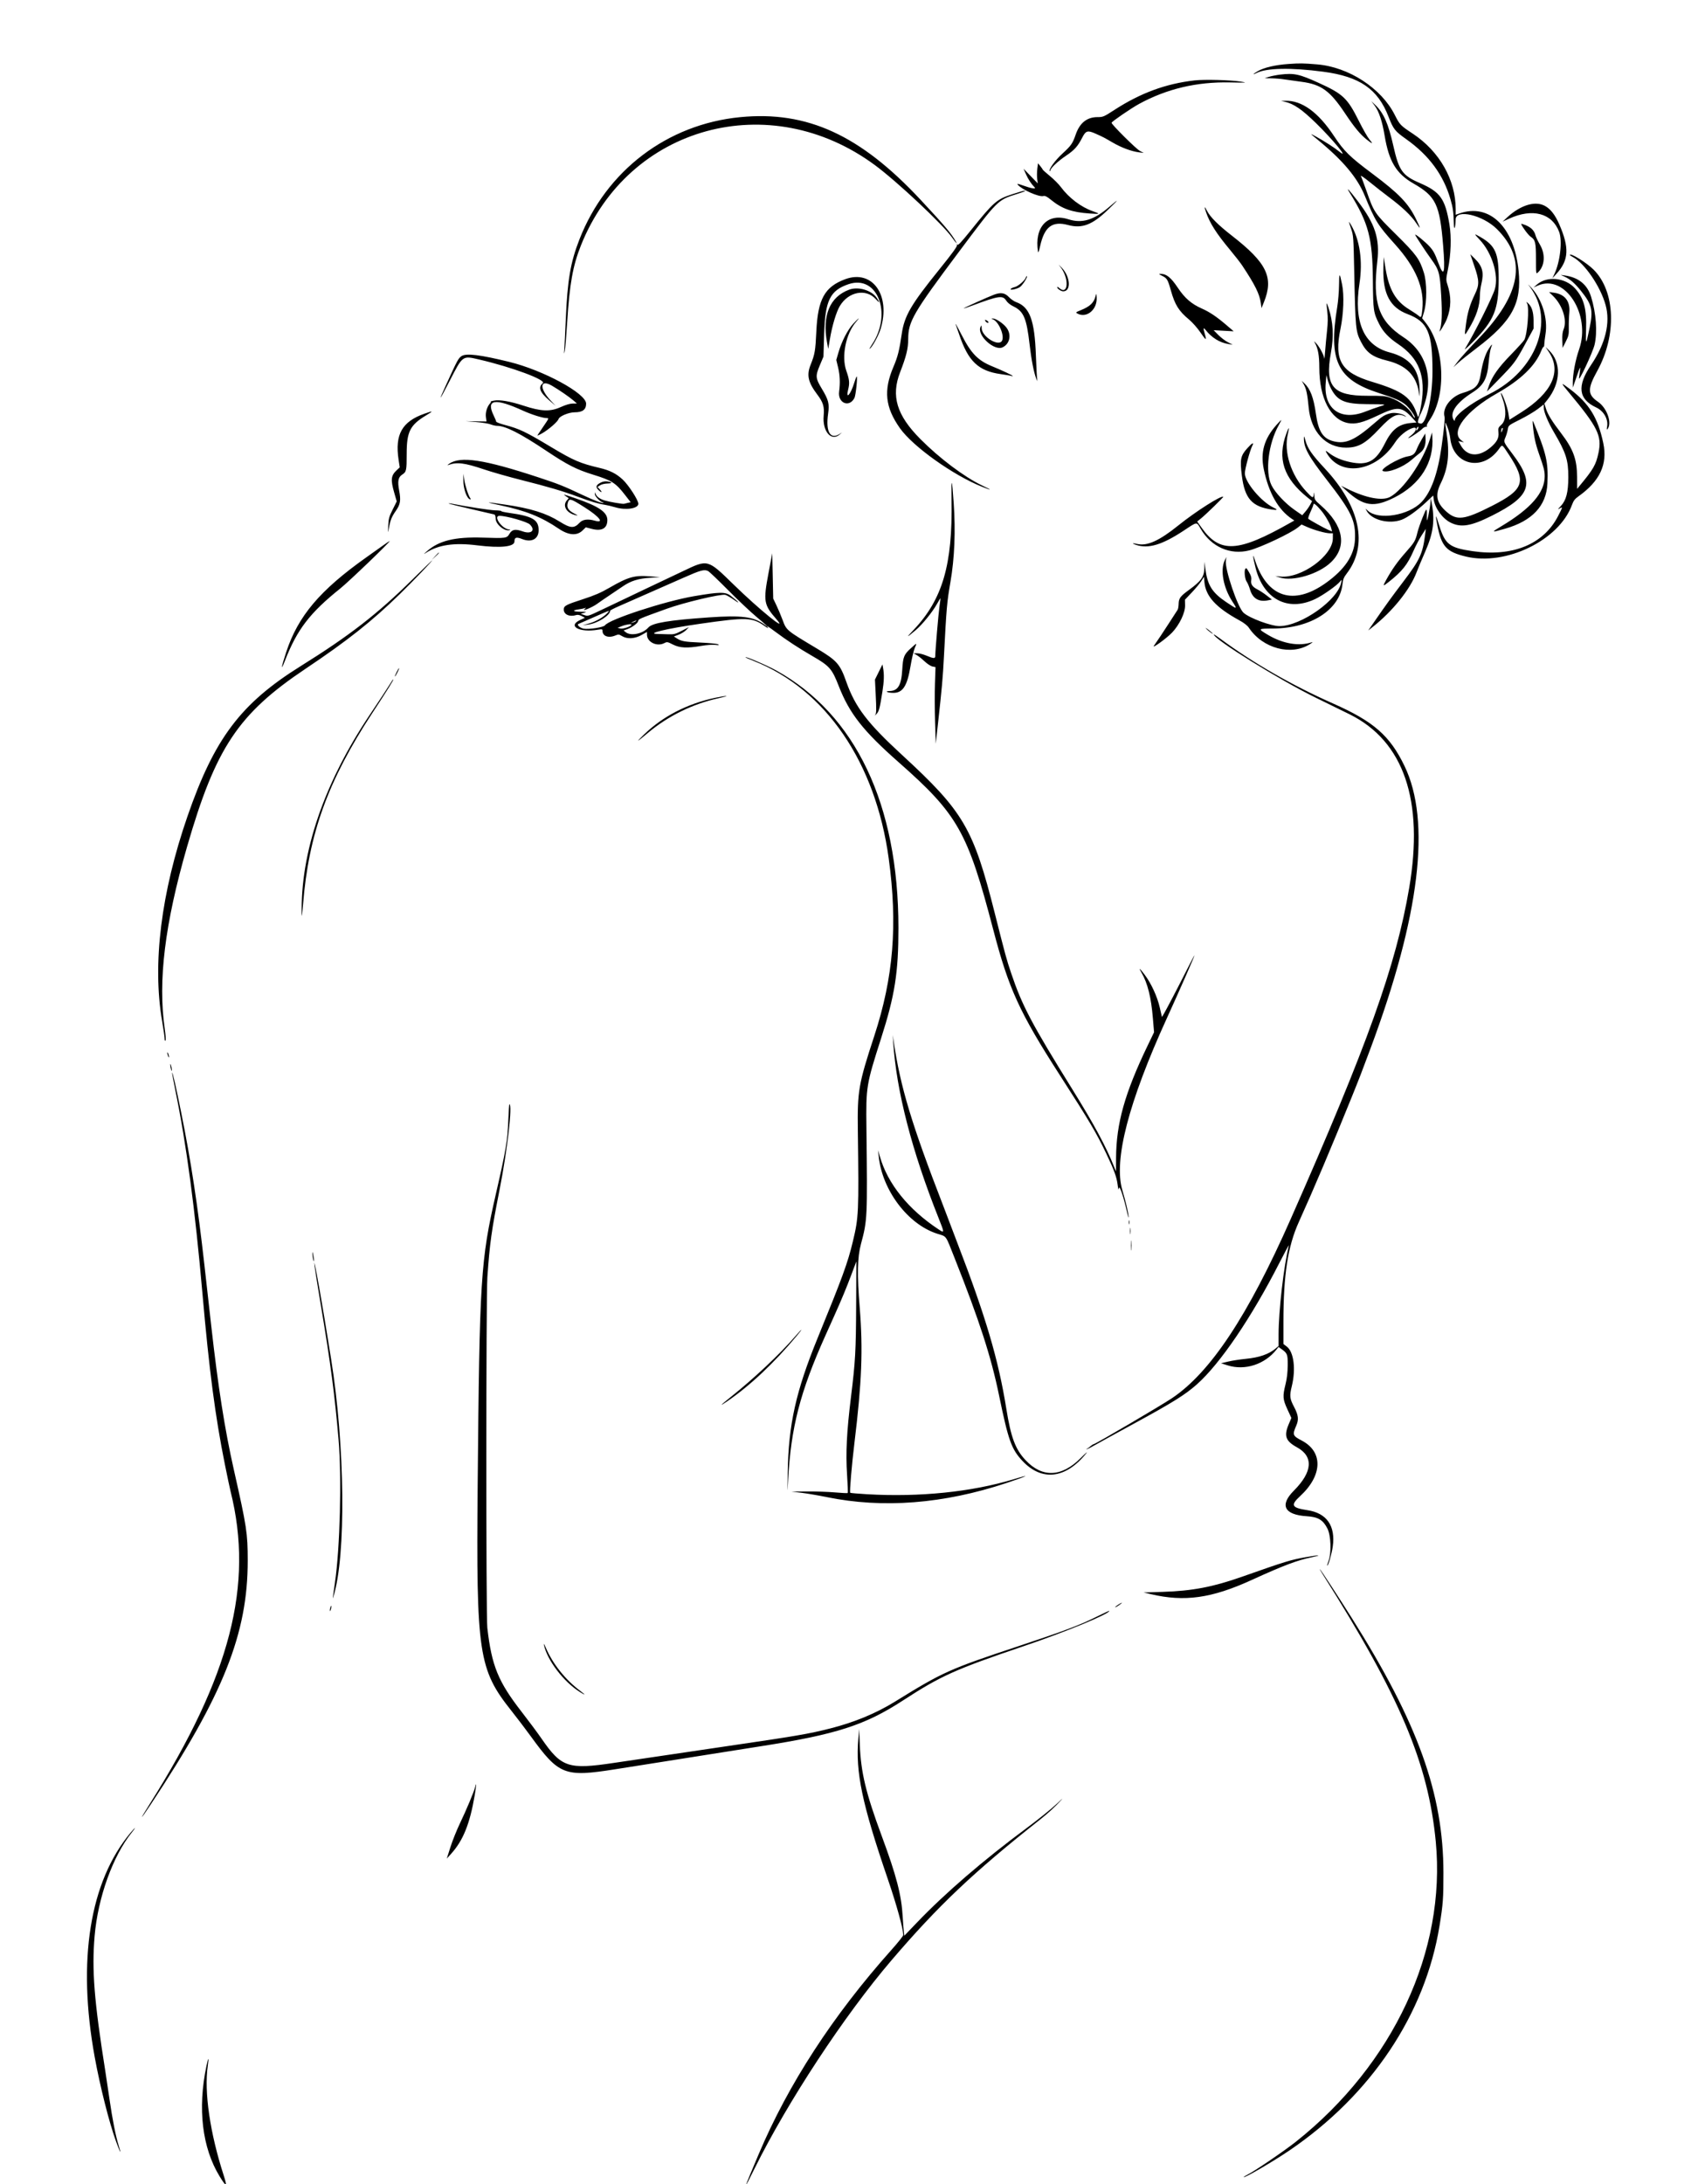 <?xml version='1.0' encoding='utf-8'?>
<svg xmlns="http://www.w3.org/2000/svg" version="1.1" viewBox="0 0 400 514.29"> <g fill="#fff"> <path d="M 0,514.469 H 400 V 0 H 0" fill="#fff" fill-rule="evenodd"/> </g> <g transform="matrix(1.063 0 0 1.063 -18.93 -32.354)"> <path d="m303.34 44.61c-2.93 0.202-5.43 0.79-6.827 1.607-1.05 0.613-1.234 0.906-0.25 0.397 2.189-1.132 7.618-1.24 14.773-0.294 8.108 1.072 12.099 3.819 14.483 9.972 1.076 2.776 1.395 3.18 3.96 5 5.017 3.563 8.186 7.865 9.757 13.245 0.563 1.931 0.697 2.911 0.755 5.527 0.036 1.635 0.372 0.782 0.4-1.014 0.037-2.383 6.044-0.977 9.168 2.146 6.689 6.689 5.375 14.44-4.118 24.282-1.887 1.956-3.908 4.176-4.491 4.934l-1.062 1.378 1.062-0.972c0.583-0.534 2.441-2.017 4.128-3.296 7.84-5.942 9.995-9.931 9.261-17.143-0.986-9.697-6.486-14.999-13.128-12.655l-0.808 0.285v-1.223c-2e-3 -6.513-3.585-12.82-9.51-16.739-2.732-1.806-2.885-1.966-4.003-4.179-2.981-5.903-10.206-10.594-17.202-11.169-3.173-0.26-3.751-0.268-6.348-0.089m-1.843 2.354c-0.826 0.101-1.935 0.321-2.466 0.489l-0.964 0.307 1.5 0.023c0.826 0.013 2.08 0.116 2.787 0.229s2.439 0.355 3.849 0.538c4.387 0.57 6.333 1.974 9.664 6.97 2.078 3.117 3.361 4.67 4.805 5.82 1.319 1.051 1.519 1.047 0.616-0.01-0.392-0.46-1.454-2.317-2.359-4.127-2.52-5.039-3.494-5.959-8.908-8.417-4.304-1.954-5.437-2.196-8.524-1.822m-18.949 1.282c-6.37 0.722-11.986 2.787-17.773 6.535-2.365 1.531-2.518 1.596-3.744 1.596-2.343 0-3.951 1.288-4.843 3.881-0.672 1.954-1.007 2.436-2.901 4.169-1.662 1.521-3.153 3.575-2.83 3.898 0.071 0.07 0.128 0.016 0.128-0.121 0-0.498 1.644-2.051 3.469-3.278 1.859-1.25 2.617-2.095 3.579-3.99 0.79-1.557 1.2-1.683 2.942-0.903 1.829 0.82 1.75 0.779 3.859 2.003 1.911 1.109 4.113 1.926 5.766 2.139l1.071 0.138-0.857-0.451c-0.857-0.451-6.376-5.942-6.272-6.24 0.11-0.313 4.362-3.22 6.079-4.157 6.17-3.363 12.793-4.928 20.193-4.772 3.724 0.078 3.895 0.066 2.401-0.177-2.225-0.361-8.096-0.516-10.267-0.27m19.993 4.725c2.004 0.471 3.799 1.705 6.941 4.776 3.753 3.665 7.409 8.119 5.179 6.307-1.086-0.882-3.364-2.351-5.233-3.375-1.415-0.775-1.413-0.772 0.429 0.74 5.574 4.577 8.735 8.341 10.402 12.386 2.299 5.581 2.85 6.465 6.706 10.757 4.648 5.172 6.545 9.719 6.04 14.473-0.184 1.734-0.253 1.846-0.824 1.34-0.253-0.224-1.195-0.857-2.093-1.408-2.965-1.814-4.447-4.349-5.203-8.895l-0.452-2.719-0.06 2.618c-0.127 5.543 1.5 8.587 5.37 10.041 4.461 1.677 5.516 4.105 5.516 12.696 0 5.92-1.434 12.023-2.71 11.533-0.18-0.069-0.367-0.125-0.416-0.125-0.225 0-0.052-0.856 0.334-1.654 3.386-7.008 1.991-13.655-3.635-17.326-5.516-3.598-6.885-7.557-5.804-16.78 0.59-5.036-0.467-8.315-4.295-13.329-2.052-2.687-2.754-3.412-1.773-1.83 4.14 6.676 5.01 9.977 5.089 19.323 0.058 6.732 0.12 7.159 1.421 9.731 0.858 1.696 2.101 3.004 4.19 4.408 4.644 3.122 6.181 7.152 5.109 13.394-0.398 2.314-0.626 3.057-0.788 2.562-1.355-4.149-3.167-5.511-10.118-7.61-6.882-2.077-8.45-4.725-6.982-11.79 0.673-3.24 0.825-7.396 0.355-9.715-0.559-2.763-0.662-2.759-0.685 0.029-0.011 1.437-0.189 3.625-0.394 4.863-1.988 11.98 0.015 16.126 9.234 19.105 3.692 1.193 4.7 1.634 5.897 2.575 0.811 0.638 2.258 2.683 2.047 2.894-0.065 0.066-0.314-0.263-0.553-0.73-0.712-1.396-2.797-2.985-4.86-3.703-1.108-0.386-1.764-0.442-5.038-0.431-7.715 0.026-9.504-2.069-8.133-9.528 0.683-3.72 0.511-6.813-0.557-10.03-0.458-1.377-0.494-1.241-0.245 0.918 0.152 1.314 0.135 2.508-0.062 4.288-0.15 1.356-0.339 3.383-0.42 4.503-0.08 1.12-0.163 1.843-0.184 1.608-0.062-0.712-1.015-2.525-1.747-3.323-0.514-0.561-0.606-0.611-0.363-0.198 0.712 1.215 1.005 2.819 1.005 5.498 0 6.772 2.492 11.583 6.374 12.308 1.646 0.308 3.293-0.106 6.49-1.631 4.44-2.118 5.404-2.061 7.727 0.46l0.953 1.034-1.306 0.125c-2.667 0.255-4.173 1.454-5.723 4.556-1.972 3.946-3.789 4.921-7.655 4.107-1.907-0.401-3.453-1.058-4.662-1.98-0.764-0.584-0.889-0.629-0.685-0.247 3.006 5.616 10.995 4.495 15.285-2.146 0.925-1.431 2.577-2.778 3.908-3.187 1.101-0.337 0.875 0.686-0.363 1.649-0.519 0.403-0.767 0.669-0.551 0.59 0.594-0.218 2.593-1.582 3.035-2.071 0.215-0.238 0.593-0.439 0.84-0.449 0.247-9e-3 0.332-0.064 0.19-0.122-0.171-0.069 0.039-0.543 0.617-1.39 3.768-5.519 3.298-16.244-0.946-21.586l-0.738-0.929 0.424-1.429c0.653-2.198 0.639-6.461-0.028-8.61-0.955-3.081-1.646-4.03-6.239-8.575-4.737-4.687-4.824-4.815-6.525-9.676-0.522-1.49-1.066-2.927-1.209-3.194-0.146-0.273 0.715 0.308 1.963 1.324 1.222 0.995 3.184 2.529 4.36 3.409 2.823 2.111 4.846 4.037 5.899 5.614 1.084 1.623 1.085 1.414 3e-3 -0.821-1.681-3.473-3.754-5.631-9.645-10.037-5.09-3.807-6.303-4.996-8.533-8.363-3.488-5.268-7.102-7.897-10.748-7.816l-0.979 0.021 0.83 0.195m19.929 0.895c0.919 1.224 1.666 3.482 2.179 6.584 0.946 5.726 2.587 8.455 6.388 10.626 4.97 2.838 5.834 4.64 6.577 13.704 0.508 6.215 0.204 7.33-1.06 3.883-0.762-2.076-1.108-2.719-1.976-3.669-0.954-1.044-3.336-2.962-3.146-2.535 0.224 0.506 2.387 3.783 3.565 5.402 1.726 2.371 1.896 2.997 2.199 8.11 0.239 4.041 0.14 6.321-0.333 7.673-0.323 0.923 1.21-1.566 1.597-2.592 0.963-2.555 0.992-4.899 0.094-7.653-0.314-0.964-0.306-1.168 0.134-3.322 0.669-3.274 0.798-7.123 0.331-9.915-0.956-5.713-2.029-7.22-6.535-9.171-3.919-1.697-4.657-2.734-5.915-8.319-1.093-4.849-2.145-7.223-3.973-8.974l-0.896-0.858 0.77 1.026m-140.62 2.515c-16.167 1.572-29.689 11.846-35.634 27.075-1.991 5.101-2.653 8.976-3.029 17.723-0.13 3.006-0.275 5.997-0.323 6.645-0.081 1.103-0.074 1.124 0.107 0.322 0.107-0.472 0.346-3.317 0.531-6.324 0.522-8.465 1.244-12.511 3.035-17.007 10.562-26.516 41.841-35.051 65.185-17.787 4.898 3.622 15.019 13.112 17.047 15.984 0.783 1.11 1.288 1.654 0.895 0.964-1.064-1.862-2.45-3.504-7.829-9.271-13.408-14.377-25.165-19.765-39.985-18.324m65.833 11.449c-0.084 0.676-0.095 1.679-0.024 2.23l0.13 1.001-1.578-1.63-1.578-1.631 0.529 1.202c0.513 1.165 1.18 2.18 1.913 2.913 0.467 0.467-0.673 0.283-2.659-0.429-1.049-0.377-1.286-0.41-1.072-0.151 0.907 1.102 4.67 2.774 5.676 2.521 0.391-0.098 0.785 0.099 1.721 0.861 2.407 1.961 4.601 2.735 8.525 3.005 2.398 0.165 2.473 0.107 0.675-0.523-2.575-0.903-5.272-2.949-7.042-5.341-0.461-0.623-1.556-1.722-2.434-2.442-0.877-0.721-1.599-1.369-1.603-1.44-4e-3 -0.072-0.237-0.41-0.517-0.752l-0.508-0.623-0.154 1.229m-5.431 5.585c-3.597 1.163-4.162 1.654-9.449 8.22-1.97 2.446-2.697 3.212-2.848 3.001-0.151-0.21-0.172-0.184-0.08 0.098 0.088 0.276-0.995 1.769-3.859 5.317-6.358 7.876-7.783 10.316-8.376 14.343-0.553 3.75-0.879 5.041-1.841 7.297-2.23 5.227-1.83 8.976 1.451 13.605 2.875 4.056 11.815 10.426 18.174 12.949 2.327 0.924 2.323 0.818-0.011-0.297-3.928-1.878-9.413-6.005-13.66-10.279-5.24-5.273-6.522-9.519-4.469-14.804 1.366-3.517 1.784-5.226 1.788-7.311 7e-3 -3.921 1.085-5.774 11.28-19.395 8.566-11.444 8.542-11.42 12.783-12.742 1.758-0.548 2.239-0.767 1.608-0.734-0.147 7e-3 -1.268 0.337-2.491 0.732m21.409 2.816c-3.428 2.954-6.035 3.747-9.105 2.769-4.597-1.463-7.568 1.709-6.72 7.174 0.055 0.35 0.214-0.058 0.461-1.179 0.96-4.358 2.697-5.671 6.237-4.713 3.046 0.825 5.345-0.049 8.741-3.323 2.547-2.455 2.679-2.705 0.386-0.728m92.818-0.44c-1.49 0.409-3.185 1.413-4.587 2.718l-1.093 1.018 1.453-0.666c5.174-2.368 9.523-1.213 11.078 2.942 0.753 2.013 0.207 6.71-1.093 9.407l-0.413 0.859 0.939-1.029c2.717-2.975 2.86-5.742 0.57-10.965-1.669-3.806-3.783-5.127-6.854-4.284m-71.397 1.658c0.835 2.427 2.293 4.711 5.331 8.354 1.06 1.27 2.261 2.813 2.671 3.43 2.849 4.289 3.85 6.308 4.127 8.322l0.155 1.13 0.518-1.271c2.245-5.518 0.699-8.735-7.116-14.806-2.978-2.314-4.783-4.117-5.471-5.466-0.59-1.156-0.676-1.033-0.215 0.307m32.134 3.634c0.516 1.502 0.539 1.817 0.698 9.485 0.263 12.684 0.319 13.261 1.493 15.567 1.235 2.424 2.572 3.386 5.807 4.179 4.209 1.031 6.445 3.273 7.032 7.049 0.187 1.207 0.197 1.154 0.15-0.857-0.1-4.288-2.228-6.862-6.622-8.011-5.721-1.497-8.015-6.717-6.701-15.247 0.766-4.971 0.087-9.685-1.873-13.009-0.588-0.996-0.586-0.915 0.016 0.844m38.392 0.139c0.488 0.72 1.13 1.467 1.427 1.661 1.014 0.665 1.159 1.281 1.159 4.921 0 3.338 4e-3 3.363 0.424 2.983 1.527-1.382 1.724-3.987 0.464-6.143-0.455-0.778-0.895-1.693-0.979-2.033-0.306-1.242-1.182-2.016-2.879-2.541-0.461-0.143-0.427-0.042 0.384 1.152m-9.902 2.298c2.75 2.908 4.284 7.896 3.372 10.966-0.537 1.809-4.414 9.556-6.621 13.231-0.213 0.354 0.634-0.397 1.881-1.669 4.592-4.681 5.573-7.096 5.591-13.765 0.016-5.757-0.709-7.426-4.06-9.349-1.46-0.837-1.471-0.797-0.163 0.586m-1.195 5.78c1.138 3.32 1.157 4.192 0.142 6.306-1.112 2.316-1.64 4.095-1.974 6.649-0.355 2.707-0.365 2.687 0.57 1.134 1.742-2.896 2.504-5.196 2.52-7.611 4e-3 -0.626 0.147-1.716 0.318-2.423 0.623-2.58 0.264-3.945-1.49-5.667l-0.96-0.942 0.874 2.554m21.186-2.382c0 0.056 0.278 0.246 0.617 0.421 2.635 1.363 6.157 6.499 7.31 10.661 1.091 3.938-0.027 8.555-3.21 13.254-3.178 4.691-2.829 7.594 1.135 9.439 1.667 0.776 2.707 2.612 2.403 4.241-0.081 0.434-0.078 0.721 6e-3 0.637 1.215-1.205 0.046-4.735-2.035-6.148-2.31-1.567-2.343-2.863-0.175-6.78 4.386-7.921 4.053-17.644-0.769-22.466-1.57-1.571-5.282-3.86-5.282-3.259m-112.96 2.564c2.073 2.515 1.851 6.603-0.255 4.697-0.216-0.195-0.392-0.249-0.392-0.119 0 0.318 0.863 0.902 1.334 0.902 1.807 0 1.603-3.222-0.33-5.23-0.688-0.715-0.811-0.802-0.357-0.25m22.611 2.047c1.086 0.537 1.256 0.822 1.935 3.238 0.9 3.201 1.745 4.551 4.047 6.467 0.717 0.596 1.823 1.844 2.458 2.773 1.31 1.914 1.485 1.979 1.008 0.372-0.365-1.227-0.328-1.505 0.123-0.931 1.401 1.781 3.164 2.88 5.113 3.188l0.965 0.152-1.073-0.547c-0.59-0.3-1.543-1.024-2.117-1.607l-1.044-1.06 4.448 0.242-1.704-1.452c-2.113-1.8-3.65-2.829-5.346-3.579-2.32-1.027-3.797-2.305-5.351-4.632-1.48-2.216-2.493-3.049-3.705-3.049-0.594 0-0.586 0.014 0.243 0.425m89.256 0.219c1.179 0.542 2.209 1.438 3.507 3.048 2.499 3.1 2.787 4.296 1.98 8.212-0.81 3.931-0.924 4.001-0.797 0.491 0.168-4.629-0.465-6.995-2.459-9.203-2.151-2.38-6.181-2.785-8.421-0.844l-0.751 0.649 0.965-0.422c5.981-2.618 11.824 6.441 9.123 14.145-0.808 2.307-1.409 5.492-1.395 7.396l7e-3 1.072 0.74-2.144c1.031-2.989 1.058-2.989 0.627 0-0.176 1.221 3.044-5.642 3.449-7.351 0.653-2.754 0.343-7.041-0.766-10.616-0.842-2.709-2.769-4.285-5.783-4.724l-0.964-0.141 0.938 0.432m-119.47 0.181c-0.203 0.638-1.759 1.958-2.48 2.102-0.346 0.069-0.729 0.246-0.851 0.393-0.319 0.385 1.315 0.065 2.015-0.394 0.561-0.368 1.761-2.22 1.565-2.416-0.062-0.062-0.175 0.079-0.249 0.315m-40.009 0.346c-4.56 1.679-6.078 4.422-6.411 11.584-0.199 4.266-0.333 5.053-1.259 7.349-0.935 2.324-0.576 3.919 1.502 6.664 1.272 1.679 1.563 2.654 1.384 4.637-0.311 3.455 1.688 5.8 3.547 4.162l0.506-0.446-0.53 0.339c-2.066 1.32-3.113-0.531-2.54-4.492 0.317-2.191 0.104-3.042-1.373-5.496-1.433-2.379-1.473-2.825-0.469-5.215l0.811-1.929 0.152-5.038c0.222-7.408 1.309-9.623 5.404-11.013 6.407-2.175 9.785 6.544 5.184 13.381-0.398 0.591-0.622 1.012-0.498 0.935 0.545-0.336 1.945-2.871 2.409-4.358 2.327-7.468-1.784-13.286-7.819-11.064m151.77 1.759c5.557 7.437 1.356 18.52-8.966 23.649-4.26 2.117-7.727 4.739-7.741 5.855-2e-3 0.155-0.086 0.129-0.212-0.065-0.997-1.542 0.533-3.811 4.09-6.067 2.535-1.608 3.332-3.076 3.648-6.721 0.12-1.376 0.352-2.824 0.516-3.218 0.421-1.006 0.207-0.888-0.548 0.302-0.731 1.153-1.333 3.059-1.711 5.414-0.436 2.719-1.093 3.419-4.038 4.301-2.566 0.768-4.523 3.303-4.017 5.203 0.129 0.484-0.084 2.679-0.647 6.681-0.844 5.993-2.29 10.003-4.418 12.253-2.842 3.004-9.571 4.098-11.925 1.938l-0.515-0.472 0.242 0.465c1.072 2.062 4.977 3.065 7.794 2 1.298-0.49 3.489-2.076 5.55-4.019l1.422-1.339 0.114 0.853c0.26 1.937 1.927 4.241 3.72 5.141 2.32 1.165 4.54 0.799 9.142-1.508 8.686-4.353 9.607-7.066 4.633-13.642-2.088-2.76-2.049-2.665-1.566-3.821 0.186-0.446 0.405-1.205 0.486-1.688 0.148-0.873 0.161-0.883 2.731-2.175 1.421-0.713 3.179-1.756 3.908-2.316l1.325-1.02v0.651c0 0.989 0.927 3.243 2.278 5.539 2.657 4.514 3.18 6.149 3.169 9.912-9e-3 3.37-0.469 5.141-1.665 6.405-0.689 0.728-0.756 0.854-0.298 0.564 0.772-0.489 0.752-0.382-0.317 1.68-3.243 6.255-10.051 9.043-18.922 7.751-5.148-0.75-6.099-1.486-7.426-5.75-0.798-2.563-0.901-2.573-0.406-0.039 0.936 4.783 2 5.949 6.386 6.993 8.828 2.102 20.603-3.633 23.446-11.42 0.353-0.965 0.645-1.355 1.44-1.919 4.753-3.375 6.503-7.116 5.514-11.784-1.194-5.634-3.112-8.75-7.357-11.957-2.146-1.621-2.173-1.561-0.304 0.679 6.455 7.738 7.394 9.644 6.6 13.401-0.568 2.688-1.111 3.629-4.314 7.477l-0.428 0.515-8e-3 -2.638c-0.011-3.9-0.837-6.158-3.555-9.711-1.999-2.614-2.938-4.13-3.334-5.388l-0.361-1.145 0.651-0.81c3.003-3.737 3.162-8.313 0.382-10.988l-0.777-0.748 0.764 1.141c2.869 4.286 0.663 9.046-6.195 13.37l-2.573 1.622-0.24-1.528c-0.206-1.31-1.366-4.422-1.649-4.422-0.052 0 0.135 0.631 0.415 1.403 0.856 2.357 0.745 4.674-0.268 5.602-0.737 0.675-0.772 0.768-0.673 1.794 0.115 1.203-0.369 2.105-1.761 3.276-2.635 2.218-5.213 2.022-6.626-0.502l-0.514-0.917 0.621 0.141 0.62 0.142-0.589-0.45c-2.469-1.885 1.037-6.503 7.878-10.375 5.296-2.998 8.524-6.103 9.867-9.491 0.198-0.501 0.422-0.872 0.498-0.825s0.146-0.219 0.156-0.591 0.13-1.375 0.267-2.23c0.55-3.428-0.724-7.637-3.098-10.236-0.874-0.957-0.908-0.976-0.311-0.178m-150.92 0.568c-4.292 1.607-5.997 5.7-4.881 11.722l0.258 1.393 0.363-2.144c0.512-3.031 1.411-6.023 2.209-7.36 1.894-3.173 5.786-3.926 7.945-1.537 0.901 0.998 1.012 0.876 0.238-0.263-1.151-1.694-4.11-2.568-6.132-1.811m156 1.387c2.137 2.089 3.174 5.4 2.326 7.429-0.225 0.539-0.311 1.315-0.268 2.437l0.062 1.648 0.704-1.402c0.635-1.265 0.7-1.568 0.667-3.108-0.02-0.939 0.032-2.43 0.115-3.315 0.236-2.51-0.982-4.082-3.415-4.407l-1.072-0.143 0.881 0.861m-123.82-0.306c-1.236 0.451-6.869 2.985-6.797 3.058 0.038 0.037 0.937-0.256 2-0.651 5.784-2.151 6.657-2.278 7.421-1.087 0.297 0.462 0.9 0.953 1.557 1.268 2.325 1.114 2.969 2.613 3.641 8.481 0.384 3.355 0.95 6.243 1.493 7.61 0.187 0.472 0.281 0.617 0.208 0.322-0.072-0.295-0.212-2.803-0.311-5.574-0.277-7.764-1.367-10.692-4.378-11.762-0.455-0.161-1.183-0.668-1.618-1.125-0.878-0.923-1.758-1.071-3.216-0.54m22.463 0.244c-0.367 1.549-1.203 2.364-3.301 3.216-1.161 0.472-1.189 0.502-0.714 0.756 2.031 1.087 4.403-0.917 4.234-3.576-0.059-0.931-0.082-0.972-0.219-0.396m95.616 1.755c0.505 0.948 0.055 6.753-0.623 8.031-0.147 0.277-1.488 1.758-2.98 3.29-2.822 2.9-4.15 4.788-4.902 6.975l-0.407 1.182 2.522-2.578c3.529-3.608 3.816-3.989 5.933-7.892l1.885-3.475-4e-3 -1.822c-5e-3 -1.896-0.427-3.151-1.301-3.873-0.342-0.282-0.352-0.268-0.123 0.162m-149.36 4.484c-1.246 1.363-2.544 3.89-3.259 6.345l-0.481 1.651 0.403 1.671c0.413 1.713 0.486 3.423 0.228 5.316-0.351 2.566 2.242 3.661 3.394 1.433 0.298-0.576 0.737-4.756 0.499-4.756-0.064 0-0.316 0.651-0.56 1.447-0.791 2.572-1.928 3.805-1.334 1.447 0.36-1.432 0.285-2.196-0.411-4.17-1.121-3.178-0.096-8.247 2.196-10.857 1.059-1.207 0.506-0.818-0.675 0.473m30.986-0.99c1.291 0.521 2.6 3.616 2.002 4.733-0.745 1.392-4.474-0.904-4.509-2.776-0.013-0.716-0.032-0.738-0.248-0.291-0.871 1.807 3.031 5.419 4.889 4.525 1.623-0.78 2.017-2.842 0.838-4.387-0.69-0.906-2.355-2.021-2.987-2.002-0.434 0.014-0.434 0.017 0.015 0.198m-1.721 0.303c0.139 0.361 0.729 0.639 0.729 0.344 0-0.11-0.19-0.302-0.424-0.427-0.34-0.182-0.4-0.166-0.305 0.083m-6.451 1.093c0.097 0.236 0.402 1.104 0.677 1.93 1.985 5.939 4.244 8.1 9.193 8.795 1.261 0.177 2.377 0.374 2.481 0.438 0.103 0.064 0.188 0.058 0.188-0.014 0-0.144-2.282-1.222-4.602-2.173-3.1-1.272-4.598-2.813-6.689-6.881-1.117-2.174-1.645-3.059-1.248-2.095m-109.57 6.722c-0.715 0.452-0.933 0.854-3.384 6.229-1.905 4.178-1.694 3.962 0.737-0.752 2.923-5.67 2.786-5.573 6.586-4.689 7.232 1.683 14.898 4.538 14.042 5.23-1.084 0.877-0.677 1.998 1.365 3.751l1.479 1.271-1.094-1.164c-2.581-2.745-2.404-4.858 0.277-3.3 1.497 0.869 3.915 2.532 4.783 3.288l0.75 0.653-0.937 9e-3c-0.604 5e-3 -1.552 0.286-2.661 0.786-2.331 1.053-4.31 0.976-8.259-0.321-2.957-0.97-5.298-1.364-6.578-1.107-0.472 0.095-0.77 0.184-0.663 0.197 0.106 0.014 0.038 0.197-0.153 0.408-0.672 0.742-1.056 2.013-0.92 3.038l0.13 0.973-2.305-0.031-2.305-0.03 2.352 0.187c1.294 0.104 2.719 0.334 3.167 0.513 0.447 0.179 1.095 0.326 1.439 0.326 1.841 0 5.077 1.637 10.834 5.479 4.776 3.189 6.732 4.186 10.503 5.352 4.081 1.263 4.947 1.813 6.985 4.436l1.286 1.655-0.598 0.131c-0.329 0.073-0.717 0.168-0.861 0.212-0.296 0.091-3.219-0.411-4.319-0.742-0.999-0.299-1.73-0.812-1.955-1.37l-0.189-0.469-0.014 0.46c-0.013 0.465 1.278 1.79 1.745 1.79 0.133 0 0.191 0.052 0.128 0.115-0.183 0.183-1.951-0.485-4.639-1.753-4.265-2.012-5.301-2.425-9.866-3.926-11.962-3.933-17.165-4.717-19.675-2.963-0.363 0.254-0.436 0.363-0.182 0.27 1.913-0.699 3.592-0.493 7.931 0.971 1.769 0.596 5.489 1.656 8.267 2.355 5.955 1.498 9.262 2.476 12.634 3.737 2.783 1.041 4.381 1.519 5.787 1.731 0.531 0.08 1.626 0.342 2.435 0.582 2.323 0.692 5.068 0.262 5.068-0.792 0-0.805-2.175-4.168-3.474-5.37-1.423-1.318-2.854-2.038-5.1-2.567-4.321-1.016-5.794-1.649-10.718-4.603-5.737-3.442-7.029-4.058-10.343-4.934-1.032-0.272-1.877-0.601-1.878-0.731-1e-3 -0.129-0.239-0.717-0.529-1.307-1.788-3.635 0.203-3.972 6.503-1.102 1.903 0.868 4.369 1.638 5.242 1.638 0.509 0 0.491 0.045-0.764 1.878-0.619 0.904-1.201 1.765-1.293 1.912-0.092 0.148 0.374-0.042 1.035-0.421 1.451-0.833 3.45-2.574 3.64-3.171 0.197-0.623 2.268-1.484 3.569-1.484 1.75 0 2.535-0.594 2.535-1.918 0-2.259-9.45-7.388-17.042-9.251-6.399-1.57-9.5-1.951-10.536-1.295m192.63 7.156c1.427 2.773 3.026 3.469 8.043 3.501 4.4 0.027 4.396 0.027 2.787 0.514-0.708 0.215-2.175 0.738-3.261 1.163-5.434 2.126-9.231-0.649-8.721-6.373l0.156-1.75 0.263 1.016c0.145 0.559 0.475 1.427 0.733 1.929m-6.031-0.909c0.57 0.976 0.824 2.163 1.105 5.161 0.501 5.361 3.775 8.88 8.26 8.88 2.753 0 4.313-0.88 7.4-4.173 2.773-2.959 4.004-3.567 5.63-2.782 0.441 0.213 0.445 0.208 0.069-0.094-0.585-0.471-2.28-0.78-3.145-0.574-1.345 0.32-1.796 0.592-3.637 2.194-4.339 3.774-6.341 4.674-8.988 4.039-2.407-0.577-3.427-2.141-3.988-6.113-0.506-3.587-1.243-5.524-2.567-6.752l-0.578-0.536 0.439 0.75m-194.82 6.515c-5.002 1.749-6.611 4.614-5.754 10.247l0.251 1.65-0.674 0.63c-1.273 1.189-1.375 2.099-0.553 4.966l0.559 1.947-0.899 1.798c-0.798 1.595-0.909 2.001-0.98 3.583-0.077 1.71-0.071 1.735 0.13 0.604 0.324-1.817 0.626-2.578 1.537-3.874 1.022-1.453 1.166-2.334 0.744-4.558-0.378-1.992-0.202-2.922 0.659-3.477 0.955-0.615 1.014-0.884 1.014-4.597 0-4.947 0.742-6.401 4.377-8.582 1.611-0.967 1.545-1.021-0.411-0.337m188.75 2.542c-2.697 3.055-3.542 6.029-2.771 9.763 1.086 5.265 3.212 9.007 6.269 11.033l0.502 0.332-0.93 0.527c-11.574 6.556-15.551 6.778-19.608 1.092l-0.996-1.395 0.833-0.671c1.07-0.86 5.032-4.711 4.941-4.802-0.388-0.388-6.124 3.263-9.895 6.297-4.289 3.453-6.936 4.649-9.174 4.147-1.135-0.255-1.276-0.132-0.241 0.21 2.729 0.901 5.768-7e-3 10.521-3.142 3.135-2.068 2.843-2.038 3.802-0.397 2.329 3.979 6.531 5.835 10.762 4.751 2.534-0.649 9.143-3.767 10.79-5.09l0.795-0.639 1.229 0.543c1.557 0.689 4.094 1.396 5.006 1.396h0.701l-4e-3 1.125c-0.017 3.868-7 8.931-11.671 8.462l-1.079-0.108 0.964 0.313c2.941 0.957 8.687-0.756 11.4-3.398 3.617-3.524 2.76-8.168-2.328-12.61-1.26-1.1-1.353-1.244-1.387-2.144-0.03-0.791-0.052-0.839-0.123-0.268-0.118 0.95-0.252 0.898-1.696-0.66-3.377-3.646-4.993-8.698-4.056-12.682 0.392-1.667 0.278-1.737-0.303-0.185-2.096 5.604-0.654 9.975 4.71 14.267l0.964 0.772-0.413 0.78c-0.228 0.429-0.717 1.131-1.088 1.56l-0.675 0.781-1.655-1.145c-2.086-1.442-4.347-3.848-5.161-5.492-1.463-2.954-0.707-9.216 1.609-13.323 0.349-0.619 0.593-1.125 0.542-1.125-0.05 0-0.539 0.506-1.086 1.125m56.841-0.161c0.232 2.636 0.571 4.241 1.378 6.538 1.091 3.105 1.251 3.733 1.258 4.945 0.018 3.605-3.036 7.14-9.535 11.035-2.426 1.455-2.388 1.485 0.751 0.591 6.009-1.712 9.168-5.081 9.387-10.014 0.211-4.74-0.209-6.566-3.158-13.738-0.112-0.272-0.141-0.038-0.081 0.643m-18.301 3.041c0.621 5.937 7.064 7.48 10.686 2.559 0.904-1.229 0.71-1.315 2.246 0.996 4.062 6.109 3.498 7.83-3.768 11.505-6.059 3.065-7.694 3.267-10.002 1.235-2.2-1.936-2.554-3.644-1.288-6.222 1.673-3.407 2.039-6.56 1.31-11.292-0.407-2.643-0.401-2.683 0.186-1.254 0.274 0.666 0.558 1.779 0.63 2.473m-7.15-2.058c-0.131 0.246-0.282 0.405-0.334 0.353-0.15-0.151 0.154-0.8 0.375-0.8 0.109 0 0.091 0.201-0.041 0.447m18.678 0.433c-0.189 0.472-0.207 0.478-0.219 0.067-8e-3 -0.246 0.051-0.511 0.129-0.59 0.256-0.256 0.3-2e-3 0.09 0.523m-16.018 1.835c-1.552 4.957-5.918 11.277-8.866 12.835-1.699 0.897-5.265 0.233-9.263-1.724l-1.563-0.765 1.072 0.988c3.877 3.577 6.164 3.918 10.752 1.606 5.747-2.895 8.814-7.823 8.394-13.487l-0.068-0.919-0.458 1.466m-1.792 9e-3c-0.413 0.683-0.914 1.661-1.113 2.173-0.432 1.112-0.851 1.46-1.996 1.654-2.039 0.346-6.43 2.953-5.497 3.264 1.209 0.403 4.415-0.849 6.276-2.452 0.663-0.571 1.552-1.306 1.975-1.632 0.879-0.678 1.271-1.78 1.17-3.287l-0.065-0.963-0.75 1.243m-26.138-0.228c-0.045 2.118 0.979 3.992 5.016 9.187 5.582 7.182 6.495 9.119 6.293 13.349-0.165 3.459-2.265 6.573-6.44 9.553-7.2 5.137-13.026 3.246-15.742-5.11-0.561-1.727-0.476-0.754 0.153 1.74 1.754 6.963 7.128 9.804 13.171 6.961 1.737-0.817 4.959-3.089 5.595-3.946 0.34-0.458 0.344-0.453 0.218 0.246-0.698 3.86-8.84 9.628-13.657 9.675-1.846 0.018-6.66-1.764-7.988-2.957-1.303-1.171-4.199-9.733-3.917-11.58l0.12-0.782-0.366 0.75c-1.04 2.132-0.317 6.051 1.679 9.109 1.189 1.82 1.147 1.823-1.406 0.103-3.088-2.081-4.116-3.741-4.579-7.39l-0.19-1.5-0.027 1.35c-0.04 1.994-0.658 2.874-3.457 4.917-1.861 1.36-2.21 1.828-2.236 3.002-0.013 0.561-0.111 1.165-0.218 1.342-0.108 0.177-1.011 1.575-2.007 3.108-1.619 2.492-2.073 3.172-3.256 4.882-0.538 0.777 2.868-1.699 4.038-2.935 1.626-1.72 2.905-4.396 2.869-6.005l-0.029-1.27 1.507-1.587c0.829-0.872 1.777-2.013 2.108-2.534l0.601-0.948 0.093 1.126c0.263 3.167 2.523 5.657 7.706 8.494 1.091 0.597 1.815 1.162 2.17 1.694 3.062 4.581 9.421 6.257 13.557 3.572 0.471-0.306 0.664-0.489 0.428-0.408-2.814 0.974-6.416 0.382-9.763-1.607-2.319-1.378-2.3-1.4 1.155-1.417 8.322-0.041 14.746-4.154 15.347-9.826 0.113-1.064 0.289-1.501 0.948-2.359 4.787-6.231 2.995-14.823-4.847-23.24-2.918-3.133-3.84-4.467-4.318-6.254-0.256-0.958-0.318-1.053-0.329-0.505m-12.533 2.241c-1.515 1.686-1.675 2.487-1.216 6.117 0.64 5.066 2.251 6.862 6.714 7.487 1.2 0.168 1.292 0.03 0.296-0.442-2.721-1.292-6.352-5.632-6.352-7.594 0-0.912 1.121-5.071 1.637-6.071 0.473-0.917 0-0.697-1.079 0.503m-173.74 7.055c-0.038 1.93 0.813 4.278 1.553 4.284 0.103 1e-3 0.092-0.119-0.025-0.267-0.411-0.518-1.165-2.854-1.332-4.126l-0.169-1.286-0.027 1.395m108.18 4.393c0.263 14.356-1.982 22.039-8.421 28.821-1.722 1.814-1.625 1.816 0.512 0.01 1.414-1.194 3.655-3.952 4.659-5.734 0.415-0.737 0.776-1.34 0.801-1.34 0.026 0-0.071 0.805-0.214 1.788-0.235 1.608-0.941 9.892-0.941 11.04 0 0.601-0.36 0.587-1.929-0.073-0.7-0.295-1.638-0.532-2.083-0.527l-0.811 8e-3 0.643 0.342c0.354 0.188 1.146 0.813 1.76 1.388 0.639 0.599 1.407 1.105 1.795 1.183l0.68 0.136-0.126 3.665c-0.069 2.016-0.057 5.836 0.026 8.489l0.153 4.823 0.499-4.502c0.863-7.777 1.075-10.161 1.314-14.791 0.56-10.844 0.663-12.023 1.438-16.506 0.916-5.298 1.159-11.228 0.722-17.577-0.386-5.597-0.572-5.848-0.477-0.643m-77.729-3.833c-1.094 0.555-1.211 0.982-0.463 1.698 0.718 0.688 0.871 0.486 0.184-0.245l-0.449-0.478 0.569-0.372c0.325-0.213 1.014-0.381 1.614-0.393 1.149-0.024 1.139-0.298-0.017-0.464-0.45-0.064-1.004 0.033-1.438 0.254m-7.755 3.011c0.291 0.197 0.566 0.385 0.609 0.419 0.044 0.033-0.077 0.217-0.268 0.407-1.206 1.206-0.224 2.96 1.904 3.4 0.528 0.109 0.473 0.047-0.309-0.35-1.373-0.696-1.785-1.342-1.502-2.358 0.311-1.119 0.545-1.06 3.693 0.93 3.371 2.131 4.514 3.618 2.291 2.98-1.512-0.433-2.684-0.277-3.351 0.448-1.211 1.315-2.028 1.266-4.473-0.267-2.917-1.829-6.373-2.907-11.945-3.724-4.597-0.675-4.847-0.643-1.124 0.146 5.624 1.191 9.082 2.578 12.914 5.178 2.17 1.472 4.016 1.614 5.264 0.405l0.734-0.71 1.334 0.346c2.217 0.574 3.441-0.122 3.441-1.958 0-1.735-1.891-3.033-6.971-4.784-2.823-0.974-2.986-1.011-2.241-0.508m191.64 1.143c-0.074 1.461-0.847 5.158-0.829 3.966 0.04-2.725 0.019-2.735-0.915-0.429-0.477 1.179-0.996 2.674-1.152 3.323-0.457 1.902-0.641 2.215-2.598 4.429-1.848 2.092-3.028 3.757-4.342 6.128-0.803 1.45-0.753 1.488 0.571 0.442 2.976-2.353 4.139-3.812 5.488-6.886 0.501-1.142 1.322-2.704 1.824-3.47l0.913-1.394-0.15 1.179c-0.547 4.312-1.163 5.652-4.801 10.442-2.655 3.496-3.739 4.993-6.558 9.061l-1.26 1.817 0.947-0.745c4.45-3.504 8.332-8.336 9.769-12.158 0.299-0.797 1.159-2.849 1.909-4.558 1.838-4.187 2.187-6.959 1.39-11.04l-0.168-0.857-0.038 0.75m-217.59 0.487c0.059 0.066 2.278 0.616 4.93 1.223 2.653 0.606 4.968 1.144 5.145 1.195 0.214 0.062 0.325 0.378 0.332 0.945 0.015 1.286 2.076 2.937 3.136 2.514 0.169-0.068 0.111-0.121-0.145-0.131-1.54-0.064-3.635-3.017-2.14-3.017 1.541 0 6.126 1.306 6.74 1.92 1.284 1.285 0.327 2.205-1.59 1.529-1.645-0.581-2.361-0.451-2.943 0.536s-0.733 1.009-5.828 0.845c-6.327-0.204-9.848 0.666-12.567 3.105-0.678 0.608-0.688 0.633-0.107 0.258 2.767-1.786 6.258-2.295 11.369-1.657 5.183 0.646 8.245 0.326 8.245-0.863 0-0.923 0.404-1.045 1.727-0.524 2.073 0.817 3.633-0.027 3.631-1.966-2e-3 -2.331-1.337-3.11-6.588-3.843-0.972-0.136-1.729-0.308-1.683-0.383s-0.558-0.153-1.342-0.172c-1.168-0.03-6.252-0.81-9.679-1.486-0.412-0.081-0.702-0.094-0.643-0.028m193.32 1.523c0.983 1.155 2.05 3.042 2.296 4.06l0.146 0.603-0.83-0.342c-0.821-0.339-4.104-2.163-4.429-2.462-0.093-0.085 0.124-0.773 0.482-1.529s0.651-1.497 0.651-1.645c0-0.422 0.614 0.057 1.684 1.315m-207.79 7.712c-0.708 0.506-2.405 1.712-3.772 2.68-10.296 7.292-15.122 12.993-17.758 20.977-1.135 3.44-1.287 4.503-0.268 1.884 2.671-6.87 5.507-10.565 12.259-15.969 1.902-1.523 11.255-10.5 10.932-10.494-0.059 1e-3 -0.686 0.416-1.393 0.922m11.457 2.443-0.739 0.804 0.804-0.739c0.748-0.687 0.902-0.869 0.738-0.869-0.035 0-0.397 0.362-0.803 0.804m73.882 3.769c-1.174 6.235-1.049 6.957 1.756 10.179 2.819 3.239-3.761-2.09-9.513-7.704-5.749-5.61-5.654-5.585-11.13-2.966-1.768 0.846-3.794 1.806-4.502 2.133-0.707 0.328-2.54 1.197-4.072 1.931-1.533 0.733-3.655 1.746-4.716 2.249-1.062 0.504-3.258 1.548-4.882 2.322-2.886 1.374-2.969 1.399-3.751 1.123l-0.799-0.283 0.75-0.221c0.686-0.202 0.616-0.223-0.817-0.24-1.687-0.021-1.918-0.309-0.412-0.515 0.51-0.07 1.115-0.193 1.346-0.274 0.406-0.141 0.406-0.135-0.01 0.208-0.775 0.641 1.745-0.405 2.745-1.138 0.494-0.363 1.671-1.174 2.614-1.801 0.943-0.628 2.343-1.571 3.111-2.097 1.792-1.229 3.435-1.74 6.107-1.9l2.143-0.128-2.076-0.178c-3.548-0.303-4.921 0.076-9.178 2.535-1.877 1.084-3.257 1.68-5.787 2.501-3.879 1.258-4.288 1.479-4.288 2.31 0 1.114 1.304 1.678 2.788 1.207 0.298-0.094 0.735-8e-3 1.181 0.232l0.709 0.381-1.053 0.488c-2.905 1.346-0.156 2.854 3.932 2.156 0.908-0.156 1.018-0.132 1.018 0.22 0 1.215 1.322 1.696 2.878 1.046 0.656-0.274 0.784-0.262 1.44 0.14 1.145 0.703 2.839 0.611 4.336-0.234l1.206-0.681v0.598c0 1.661 2.202 2.728 3.861 1.87 0.589-0.304 0.696-0.286 1.892 0.322 1.514 0.769 3.149 0.847 6.305 0.3 1.115-0.193 2.452-0.291 3.055-0.223 0.861 0.097 0.989 0.073 0.651-0.121-0.231-0.133-2.015-0.311-3.965-0.397-3.52-0.154-4.209-0.282-5.278-0.983l-0.556-0.364 1.051-0.392c0.577-0.215 1.328-0.682 1.668-1.037l0.619-0.646-1.597 0.82c-1.458 0.749-1.726 0.815-3.097 0.767-0.825-0.029-1.834-0.059-2.243-0.067-2.761-0.053 1.99-1.191 9.424-2.257 10.254-1.471 11.546-1.427 14.255 0.486 0.59 0.417 0.94 0.596 0.778 0.4-0.516-0.628-0.084-0.391 1.628 0.891 2.503 1.875 5.221 3.655 8.205 5.375 3.803 2.19 4.346 2.809 5.854 6.673 2.366 6.058 5.404 9.92 13.225 16.811 13.156 11.592 15.322 15.419 20.995 37.094 3.446 13.171 5.812 18.337 14.772 32.262 6.676 10.374 8.085 12.755 10.318 17.439 1.72 3.61 2.283 5.164 2.492 6.891 0.131 1.077 0.177 1.182 0.286 0.643 0.139-0.684 1.126 2.297 1.811 5.466 0.165 0.767 0.31 1.231 0.322 1.033 0.037-0.613-0.6-3.377-1.379-5.985-1.979-6.627 1.348-19.477 9.873-38.134 2.68-5.866 6.105-13.659 6.103-13.885-2e-3 -0.086-0.755 1.339-1.675 3.166-1.818 3.612-4.626 8.979-5.182 9.904l-0.348 0.579-0.474-2.079c-0.557-2.446-1.903-5.374-3.345-7.278-1.183-1.561-1.426-1.713-0.687-0.429 1.346 2.34 2.107 5.4 2.496 10.035l0.262 3.122-1.438 2.987c-5.051 10.494-6.948 17.248-6.981 24.853l-0.013 3.001-0.431-1.072c-1.826-4.547-4.429-9.369-9.257-17.149-9.022-14.535-11.125-18.523-13.537-25.674-1.049-3.112-1.278-3.949-3.633-13.281-4.767-18.894-6.898-22.527-20.624-35.148-7.618-7.005-10.315-10.546-12.285-16.128-1.395-3.953-2.071-4.72-6.493-7.366-6.859-4.103-6.767-4.027-7.641-6.377-0.349-0.938-0.957-2.382-1.351-3.207l-0.716-1.5-0.107-5.019-0.108-5.019-0.834 4.428m-78.909 1.383c-7.773 7.662-13.951 12.449-24.758 19.185-13.286 8.281-19.119 16.017-25.09 33.273-5.846 16.897-7.801 32.648-5.625 45.338 0.313 1.827 0.565 3.593 0.56 3.925-6e-3 0.365 0.067 0.524 0.187 0.405 0.119-0.12 0.056-1.156-0.16-2.639-1.539-10.533 0.022-23.261 4.937-40.258 6.355-21.982 11.346-29.472 26.305-39.482 9.18-6.142 14.681-10.496 20.804-16.462 2.983-2.908 7.42-7.538 7.205-7.519-0.042 4e-3 -2.007 1.909-4.365 4.234m184.6-2.383c-0.319 0.319-0.137 2.265 0.266 2.83 0.225 0.315 0.568 1.122 0.763 1.793 0.57 1.96 1.937 2.784 3.949 2.38l0.892-0.179-1.131-0.881c-0.622-0.484-1.534-1.085-2.027-1.336-1.173-0.597-1.565-1.174-1.418-2.083 0.087-0.536-0.028-0.964-0.455-1.692-0.609-1.04-0.62-1.051-0.839-0.832m-119.05 0.525c0.257 0.131 2.253 2.036 4.434 4.233s5.003 4.856 6.27 5.908c2.093 1.737 3.037 2.644 1.822 1.75-2.445-1.798-5.051-2.144-12.353-1.639-8.831 0.612-12.553 1.23-13.424 2.231-1.228 1.411-3.895 1.965-5.03 1.046l-0.469-0.38 0.82-0.291c0.999-0.355 2.296-1.297 2.39-1.736 0.114-0.531 0.033-0.495 6.351-2.78 3.822-1.382 11.99-3.321 12.98-3.081 0.295 0.071 1.211 0.603 2.036 1.182 1.486 1.042 0.908 0.377-0.857-0.985-1.145-0.884-2.428-0.868-8.096 0.097-6.484 1.105-18.823 5.136-19.743 6.449-0.311 0.443-3.583 0.958-4.726 0.743-0.825-0.154-1.6-0.858-1.153-1.045 0.153-0.064 1.721-0.751 3.485-1.527 3.673-1.616 3.568-1.584 2.898-0.871-0.868 0.924-2.594 1.901-4.058 2.298l-1.405 0.381 1.179-0.132c2.044-0.228 4.931-2.035 4.931-3.087 0-0.084 0.94-0.563 2.09-1.063 3.253-1.416 9.849-4.319 14.094-6.204 3.882-1.723 4.673-1.937 5.534-1.497m-16.048 11.098c-0.112 0.105-0.445 0.248-0.74 0.319-0.449 0.109-0.431 0.079 0.107-0.18 0.758-0.365 0.91-0.399 0.633-0.139m-0.954 0.77c0 0.346-1.814 0.981-2.423 0.848l-0.672-0.148 0.958-0.379c0.907-0.359 2.137-0.544 2.137-0.321m127.31 0.827c0.313 0.39 1.519 1.308 1.519 1.157 0-0.047-0.41-0.412-0.911-0.81s-0.775-0.554-0.608-0.347m1.734 1.32c0 1.07 14.708 10.187 22.722 14.086 2.889 1.405 6.237 3.046 7.44 3.647 11.954 5.965 16.437 19.075 13.144 38.431-2.924 17.18-9.238 34.813-26.249 73.312-9.501 21.501-17.799 34.013-26.357 39.738-2.431 1.627-16.706 10.007-17.27 10.139-0.163 0.038-0.458 0.214-0.655 0.391s-0.543 0.439-0.768 0.583c-0.797 0.508 0.367 0 1.412-0.617 0.53-0.313 4.63-2.566 9.11-5.006 8.473-4.616 11.16-6.297 13.765-8.614 5.127-4.561 12.103-14.83 18.22-26.822 1.244-2.438 2.201-4.192 2.127-3.897-1.128 4.475-2.279 14.444-2.279 19.745v2.51l-0.669 0.563c-1.497 1.26-3.626 1.995-6.619 2.284-1.238 0.12-2.975 0.389-3.859 0.598l-1.608 0.381 1.47 0.464c3.84 1.213 8.231-0.212 10.83-3.517l0.441-0.56 0.596 0.426c1.378 0.981 1.456 1.18 1.438 3.656-0.011 1.573-0.161 2.869-0.482 4.174-0.662 2.686-0.614 3.32 0.415 5.556l0.882 1.914-0.585 1.377c-1.104 2.597-0.699 3.741 1.812 5.117 3.72 2.039 3.479 5.445-0.678 9.61-3.207 3.213-2.138 5.34 2.846 5.662 2.538 0.165 3.61 0.802 4.59 2.727 0.788 1.547 0.922 5.396 0.25 7.175-0.196 0.519-0.317 0.983-0.269 1.032 0.175 0.175 0.987-2.663 1.203-4.206 0.643-4.595-1.326-7.422-5.619-8.067-3.503-0.526-3.798-1.096-1.612-3.11 4.974-4.584 5.139-9.797 0.389-12.294-2.071-1.087-2.134-1.263-1.218-3.393 0.56-1.301 0.438-2.275-0.514-4.081-0.967-1.835-1.031-2.427-0.499-4.594 0.925-3.773 0.444-7.578-1.109-8.763l-0.75-0.572v-4.972c0-10.355 0.98-16.681 3.419-22.062 3.238-7.142 7.379-16.915 11.729-27.685 1.736-4.298 2.124-5.303 4.143-10.718 10.958-29.401 13.476-50.36 7.525-62.636-3.251-6.707-6.826-9.824-15.839-13.812-8.984-3.975-17.682-8.965-24.857-14.262-0.855-0.631-1.554-1.098-1.554-1.038m-67.081 3.03c-1.581 1.421-1.786 1.924-1.956 4.805-0.204 3.458-0.949 4.689-2.857 4.721-1.147 0.02-0.425 0.376 0.807 0.399 2.145 0.039 3.136-1.455 3.864-5.825 0.288-1.723 0.718-3.574 0.956-4.113 0.533-1.204 0.539-1.204-0.814 0.013m-36.671 2.07c0.059 0.064 0.879 0.42 1.822 0.793 15.921 6.287 26.99 22.482 29.892 43.733 2.007 14.689 1.059 26.329-3.203 39.335-3.497 10.671-3.752 12.142-3.637 21.008 0.236 18.113 0.19 19.118-1.114 24.544-1.143 4.754-2.257 7.805-7.778 21.301-4.832 11.813-6.48 19.202-6.65 29.825-0.075 4.738-0.068 4.873 0.095 1.715 0.598-11.599 2.638-19.523 8.236-31.994 0.543-1.208 1.431-3.186 1.973-4.394 1.657-3.693 2.675-6.14 3.816-9.176l1.093-2.905-0.045 9.551c-0.048 10.31-0.178 12.634-1.142 20.434-0.954 7.714-1.195 12.468-0.875 17.25 0.146 2.177 0.216 4.008 0.156 4.069-0.061 0.06-1.322 2e-3 -2.804-0.13s-4.259-0.229-6.173-0.214l-3.479 0.026 2.25 0.275c1.238 0.152 3.71 0.575 5.494 0.941 12.505 2.567 25.969 1.516 39.89-3.114 4.776-1.588 5.699-2.077 1.562-0.826-9.302 2.811-20.829 3.988-32.457 3.313-1.994-0.116-3.676-0.261-3.738-0.323-0.169-0.169 0.332-6.092 0.934-11.044 1.637-13.468 1.918-20.687 1.167-29.974-0.588-7.271-0.513-11.149 0.275-14.07 1.428-5.297 1.453-5.831 1.216-25.723-0.11-9.153-0.041-9.576 3.242-19.829 3.068-9.581 3.854-14.589 3.849-24.525-0.014-27.315-9.5-47.26-27.104-56.991-2.066-1.142-7.166-3.314-6.763-2.881m29.496 3.232-0.829 1.68 0.15 3.033c0.189 3.819 0.174 4.415-0.121 4.836-0.132 0.188 7e-3 0.079 0.307-0.241 0.568-0.606 0.72-1.179 1.32-4.992 0.358-2.272 0.403-3.745 0.155-5.141l-0.152-0.855-0.83 1.68m-106.84 0.034c-0.257 0.528-0.422 0.96-0.367 0.96 0.146 0 1.012-1.742 0.915-1.838-0.045-0.045-0.292 0.35-0.548 0.878m-1.454 2.621c-0.326 0.56-2.341 3.623-4.477 6.806-10.162 15.143-15.431 30.631-15.093 44.362 0.014 0.596 0.147-0.461 0.295-2.347 1.217-15.518 5.51-27.382 15.318-42.337 3.633-5.538 4.852-7.502 4.658-7.502-0.059 0-0.374 0.458-0.701 1.018m72.065 3.058c-6.18 1.302-11.651 4.124-15.789 8.144-1.961 1.905-1.706 1.787 0.976-0.451 4.418-3.688 9.878-6.356 15.541-7.596 1.238-0.271 2.01-0.494 1.715-0.496-0.295-1e-3 -1.394 0.178-2.443 0.399m39.446 76.31c0.706 10.808 4.137 24.098 10.037 38.889 1.339 3.355 1.341 3.421 0.071 2.587-6.733-4.422-11.336-10.124-13.065-16.182l-0.397-1.393 0.128 1.286c0.752 7.548 6.453 15.12 12.954 17.205 2.199 0.705 1.778 0.117 3.878 5.41 5.503 13.871 8.084 21.839 9.85 30.418 2.047 9.943 2.745 11.902 5.166 14.489 4.316 4.615 9.663 3.971 14.188-1.708 0.374-0.47-0.188 0.014-1.249 1.075-4.267 4.265-8.548 4.426-12.258 0.46-2.241-2.396-3.227-5.035-4.24-11.355-1.752-10.915-4.548-20.385-10.837-36.701-0.727-1.887-1.497-3.912-1.712-4.502-0.214-0.589-0.839-2.229-1.387-3.644-7.045-18.164-9.547-26.457-11.028-36.549l-0.204-1.393 0.105 1.608m-160.87 2.358c0 0.176 0.083 0.514 0.184 0.75 0.116 0.27 0.184 0.31 0.184 0.107 0-0.177-0.083-0.514-0.184-0.75-0.116-0.27-0.184-0.31-0.184-0.107m0.656 2.679c0 0.236 0.077 0.67 0.171 0.965 0.136 0.424 0.172 0.446 0.172 0.107 0-0.236-0.077-0.67-0.172-0.965-0.136-0.424-0.171-0.446-0.171-0.107m0.409 1.742c-0.013 0.132 0.309 1.869 0.716 3.858 2.473 12.095 4.361 26.248 6.003 44.99 1.488 16.991 2.834 27.25 4.966 37.835 0.534 2.652 1.104 5.353 1.266 6.002 5.183 20.742-0.017 40.854-17.902 69.239-2.388 3.791-2.29 3.882 0.178 0.163 16.125-24.297 21.54-37.899 21.528-54.075-5e-3 -6.069-0.215-7.449-3.052-20.003-2.032-8.989-3.511-18.398-5.046-32.087-0.409-3.655-1.086-9.684-1.504-13.398-1.482-13.194-2.993-23.105-5.146-33.762-1.151-5.699-1.961-9.235-2.007-8.762m74.507 10.316c-0.192 4.823-0.47 6.49-2.743 16.427-3.404 14.881-3.642 18.668-4.053 64.593-0.334 37.357 0.183 40.797 7.516 50.009 1.173 1.474 3.074 3.975 4.224 5.558 6.288 8.656 7.493 9.126 18.811 7.334 3.065-0.486 7.695-1.216 10.289-1.624 2.594-0.407 7.513-1.186 10.933-1.73 3.419-0.545 8.29-1.315 10.825-1.711 16.861-2.636 23.2-4.67 31.618-10.143 8.44-5.488 11.571-6.895 26.892-12.085 9.153-3.101 18.875-7.105 18.875-7.774 0-0.067-1.157 0.458-2.57 1.166-3.91 1.96-7.175 3.194-17.58 6.647-15.347 5.091-16.716 5.706-27.387 12.304-4.161 2.573-8.988 4.57-14.293 5.913-4.852 1.229-7.285 1.644-23.915 4.08-9.232 1.352-17.406 2.561-24.009 3.551-10.16 1.523-11.658 1.022-16.078-5.378-0.879-1.273-2.859-3.936-4.399-5.917-5.218-6.711-6.648-10.209-7.612-18.626-0.302-2.634-0.289-73.371 0.014-77.707 0.521-7.456 0.92-10.322 2.668-19.165 1.765-8.931 2.943-19.098 2.213-19.098-0.058 0-0.166 1.519-0.239 3.376m137.52 22.776c0 0.413 0.044 0.581 0.098 0.375s0.054-0.544 0-0.75-0.098-0.038-0.098 0.375m0.228 1.929c0 0.649 0.041 0.914 0.09 0.59s0.049-0.855 0-1.179-0.09-0.059-0.09 0.589m0.225 3.216c0 1.002 0.037 1.412 0.083 0.911 0.045-0.501 0.045-1.321 0-1.822-0.046-0.501-0.083-0.091-0.083 0.911m-181.38 1.822c0 0.353 0.074 0.932 0.164 1.286 0.227 0.891 0.237 0.014 0.013-1.072-0.149-0.721-0.178-0.755-0.177-0.214m0.475 2.786c0.049 0.472 0.669 4.331 1.378 8.575 2.202 13.185 3.053 19.639 3.929 29.796 0.722 8.374 0.325 24.049-0.803 31.726-0.563 3.828-0.555 3.748-0.322 3.001 2.814-9.033 2.567-33.334-0.535-52.626-1.295-8.053-1.671-10.319-2.445-14.731-0.48-2.737-0.967-5.342-1.082-5.787l-0.209-0.811 0.089 0.857m106.53 15.488c-3.444 3.99-9.109 9.313-14.4 13.531-2.266 1.806-2.534 2.135-0.749 0.918 5.074-3.46 10.448-8.513 15.481-14.556 1.496-1.797 1.239-1.714-0.332 0.107m113.2 48.919c-3.522 0.632-4.456 0.918-14.307 4.385-6.341 2.232-10.965 3.112-17.418 3.314l-4.288 0.135 1.608 0.377c7.456 1.752 13.449 0.913 22.294-3.121 7.195-3.281 10.113-4.382 13.453-5.078 2.419-0.504 1.448-0.512-1.342-0.012m3.652 3.761c17.091 26.971 23.417 41.918 25.077 59.246 2.32 24.211-9.38 49.313-30.987 66.484-2.523 2.005-9.032 6.439-10.657 7.259-0.501 0.253-0.911 0.508-0.911 0.566 0 0.358 6.406-3.365 10.075-5.855 18.152-12.317 30.137-30.229 33.31-49.78 0.783-4.825 0.872-6.033 0.868-11.79-0.011-17.465-5.664-33.169-20.292-56.377-2.728-4.328-6.813-10.581-7.071-10.825-0.125-0.118 0.14 0.364 0.588 1.072m-45.292 6.777c-0.73 0.468-0.967 0.782-0.321 0.427 0.492-0.27 1.262-0.866 1.125-0.87-0.059-2e-3 -0.42 0.197-0.804 0.443m-174.64 0.741c-0.079 0.314-0.102 0.612-0.051 0.663 0.05 0.05 0.156-0.165 0.235-0.48 0.079-0.314 0.102-0.612 0.051-0.663-0.05-0.05-0.156 0.166-0.235 0.48m47.36 8.13c0.725 3.432 4.361 8.203 7.98 10.471 1.282 0.805 1.344 0.705 0.127-0.206-3.366-2.52-6.157-6.024-7.726-9.697-0.285-0.666-0.456-0.922-0.381-0.568m69.685 20.793c-0.644 7.456 0.81 14.385 6.521 31.083 1.986 5.806 3.428 11.042 3.428 12.443 0 0.193-1.171 1.663-2.604 3.267-12.982 14.541-22.861 29.735-29.435 45.276-3.477 8.221-3.566 8.532-0.906 3.162 7.364-14.864 19.89-33.903 30.357-46.142 10.334-12.084 18.197-19.527 32.921-31.161 1.816-1.436 3.308-2.809 4.716-4.342 0.471-0.514-0.011-0.107-1.072 0.905-1.061 1.013-4.052 3.415-6.645 5.339-9.657 7.164-18.025 14.373-24.346 20.973l-2.739 2.86-0.114-0.931c-0.063-0.512-0.172-1.944-0.243-3.182-0.283-4.92-1.368-9.11-4.664-18.006-3.504-9.458-4.604-14.028-4.848-20.15l-0.142-3.537-0.185 2.143m-84.923 10.747c-0.235 0.988-1.962 5.111-3.356 8.01-0.709 1.474-1.657 3.837-2.107 5.252l-0.819 2.572 0.969-1.072c2.652-2.935 4.133-6.597 5.208-12.878 0.374-2.185 0.435-3.278 0.105-1.884m-76.357 10.1c-9.048 10.818-11.848 28.32-7.95 49.678 1.203 6.593 3.22 14.566 4.731 18.706 0.958 2.621 1.275 3.117 0.576 0.899-0.638-2.023-1.382-5.785-2.012-10.173-0.305-2.122-0.738-5.016-0.962-6.43-2.454-15.455-2.993-22.295-2.35-29.797 0.733-8.549 4.058-17.778 8.283-22.99 0.406-0.501 0.693-0.911 0.637-0.911s-0.485 0.458-0.953 1.018m16.817 51.657c-1.99 9.474-0.953 18.139 2.93 24.482 1.511 2.467 1.747 2.403 0.891-0.243-3.048-9.425-4.364-18.477-3.527-24.267 0.291-2.016 0.132-2-0.294 0.028" fill-rule="evenodd"/> </g> </svg>